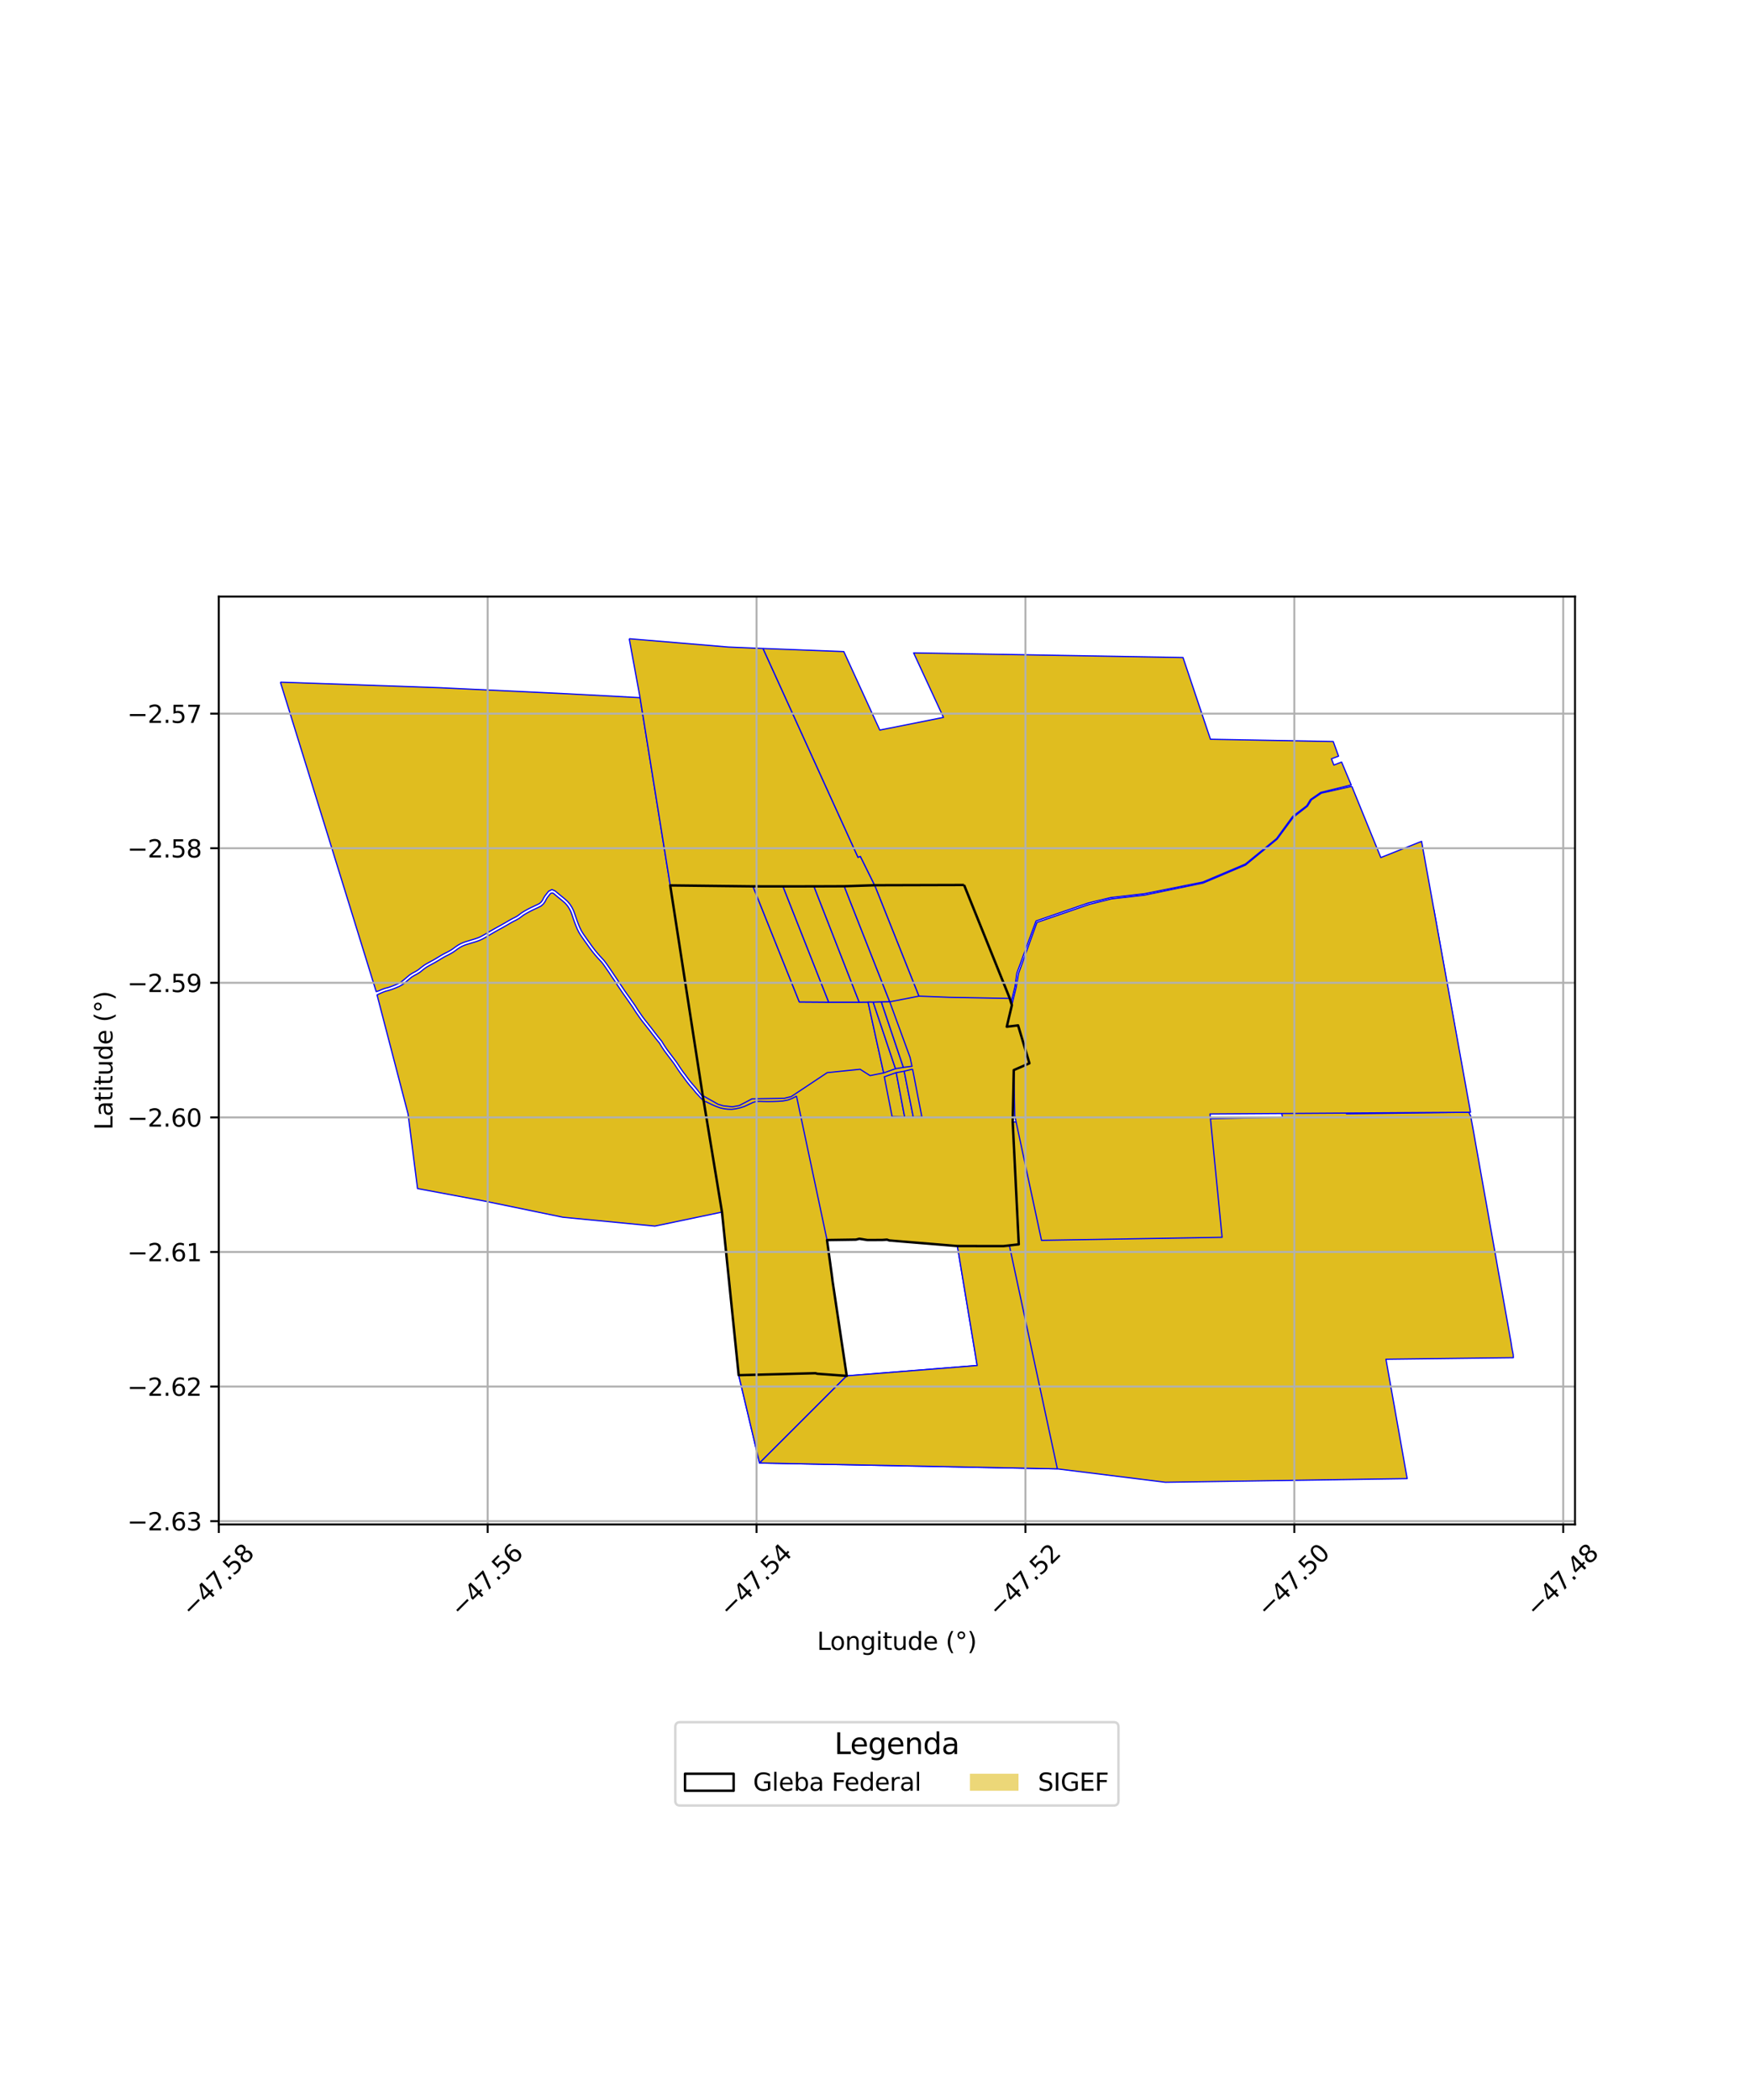 <?xml version="1.0" encoding="utf-8" standalone="no"?>
<!DOCTYPE svg PUBLIC "-//W3C//DTD SVG 1.1//EN"
  "http://www.w3.org/Graphics/SVG/1.1/DTD/svg11.dtd">
<svg xmlns:xlink="http://www.w3.org/1999/xlink" width="720pt" height="864pt" viewBox="0 0 720 864" xmlns="http://www.w3.org/2000/svg" version="1.1">
 <defs>
  <style type="text/css">*{stroke-linejoin: round; stroke-linecap: butt}</style>
 </defs>
 <g id="figure_1">
  <g id="patch_1">
   <path d="M 0 864 
L 720 864 
L 720 0 
L 0 0 
z
" style="fill: #ffffff"/>
  </g>
  <g id="axes_1">
   <g id="patch_2">
    <path d="M 90 627.201 
L 648 627.201 
L 648 245.439 
L 90 245.439 
z
" style="fill: #ffffff"/>
   </g>
   <g id="PatchCollection_1">
    <path d="M 115.364 280.656 
L 180.909 282.948 
L 233.172 285.435 
L 263.333 287.042 
L 275.74 364.279 
L 289.126 450.754 
L 289.244 451.495 
L 287.208 448.797 
L 286.555 447.977 
L 285.704 446.948 
L 284.951 446.095 
L 284.246 445.247 
L 283.47 444.272 
L 282.666 443.188 
L 282.055 442.331 
L 281.48 441.587 
L 280.776 440.639 
L 279.921 439.404 
L 279.111 438.163 
L 278.338 437.002 
L 277.487 435.868 
L 276.653 434.752 
L 275.861 433.706 
L 275.022 432.591 
L 274.263 431.565 
L 273.598 430.567 
L 272.896 429.47 
L 272.261 428.398 
L 271.447 427.421 
L 270.71 426.505 
L 270.081 425.677 
L 269.342 424.742 
L 268.612 423.773 
L 267.878 422.806 
L 267.125 421.872 
L 266.332 420.846 
L 265.516 419.836 
L 264.768 418.865 
L 264.047 417.858 
L 263.374 416.88 
L 262.634 415.825 
L 261.949 414.763 
L 261.309 413.745 
L 260.643 412.776 
L 259.919 411.759 
L 259.186 410.684 
L 258.425 409.631 
L 257.783 408.716 
L 257.193 407.882 
L 256.583 406.991 
L 255.881 405.936 
L 255.16 404.875 
L 254.574 403.96 
L 253.827 402.833 
L 253.065 401.711 
L 252.372 400.681 
L 251.677 399.621 
L 251.115 398.798 
L 250.534 397.968 
L 249.872 397.002 
L 249.197 396.054 
L 248.509 395.156 
L 247.65 394.232 
L 246.751 393.255 
L 245.826 392.194 
L 244.968 391.157 
L 244.147 390.101 
L 243.322 388.981 
L 242.449 387.735 
L 241.578 386.532 
L 240.728 385.317 
L 239.916 384.144 
L 239.177 382.936 
L 238.53 381.601 
L 237.963 380.223 
L 237.43 378.811 
L 236.953 377.453 
L 236.463 375.991 
L 235.984 374.665 
L 235.343 373.381 
L 234.51 372.065 
L 233.481 370.841 
L 232.395 369.878 
L 231.322 368.989 
L 230.267 368.139 
L 229.273 367.314 
L 228.408 366.573 
L 227.082 365.995 
L 225.708 366.685 
L 224.875 367.733 
L 224.144 368.673 
L 223.651 369.5 
L 223.227 370.338 
L 222.69 371.09 
L 221.933 371.755 
L 220.913 372.275 
L 219.75 372.816 
L 218.631 373.336 
L 217.629 373.842 
L 216.589 374.391 
L 215.607 374.954 
L 214.627 375.565 
L 213.77 376.211 
L 212.877 376.864 
L 211.909 377.419 
L 210.981 377.875 
L 210.051 378.373 
L 209.091 378.922 
L 208.16 379.474 
L 207.255 379.991 
L 206.23 380.571 
L 205.287 381.097 
L 204.253 381.664 
L 203.306 382.194 
L 202.403 382.712 
L 201.44 383.269 
L 200.492 383.833 
L 199.567 384.378 
L 198.665 384.89 
L 197.77 385.368 
L 196.813 385.797 
L 195.833 386.151 
L 194.747 386.494 
L 193.742 386.788 
L 192.786 387.092 
L 191.952 387.335 
L 190.775 387.734 
L 189.627 388.223 
L 188.484 388.852 
L 187.465 389.536 
L 186.579 390.191 
L 185.823 390.719 
L 184.824 391.306 
L 183.798 391.854 
L 183.05 392.222 
L 182.152 392.697 
L 181.126 393.297 
L 180.19 393.87 
L 179.238 394.439 
L 178.282 394.996 
L 177.517 395.411 
L 176.842 395.776 
L 176.065 396.205 
L 175.186 396.699 
L 174.37 397.22 
L 173.244 398.075 
L 172.178 398.952 
L 171.057 399.664 
L 169.731 400.364 
L 168.636 401.042 
L 167.637 401.868 
L 166.264 403.039 
L 164.978 404.051 
L 163.728 404.76 
L 162.376 405.33 
L 160.941 405.889 
L 159.6 406.33 
L 158.269 406.667 
L 157.031 407.141 
L 155.914 407.628 
L 154.779 408.002 
L 134.032 340.915 
L 115.364 280.656 
" clip-path="url(#pa8ad0fcc23)" style="fill: #e0bd1f; stroke: #0000ff; stroke-width: 0.5"/>
    <path d="M 227.117 367.319 
L 227.77 367.604 
L 228.507 368.236 
L 229.515 369.071 
L 230.571 369.921 
L 231.622 370.793 
L 232.627 371.684 
L 233.547 372.781 
L 234.305 373.974 
L 234.885 375.142 
L 235.339 376.387 
L 235.826 377.845 
L 236.31 379.225 
L 236.854 380.666 
L 237.44 382.094 
L 238.13 383.518 
L 238.918 384.804 
L 239.751 386.006 
L 240.609 387.232 
L 241.481 388.436 
L 242.356 389.685 
L 243.198 390.828 
L 244.04 391.912 
L 244.92 392.975 
L 245.865 394.06 
L 246.778 395.05 
L 247.6 395.934 
L 248.24 396.771 
L 248.896 397.692 
L 249.555 398.655 
L 250.136 399.484 
L 250.688 400.292 
L 251.379 401.348 
L 252.08 402.387 
L 252.839 403.505 
L 253.576 404.618 
L 254.166 405.538 
L 254.893 406.61 
L 255.597 407.668 
L 256.216 408.571 
L 256.809 409.411 
L 257.456 410.331 
L 258.212 411.378 
L 258.943 412.45 
L 259.667 413.467 
L 260.314 414.408 
L 260.944 415.412 
L 261.646 416.498 
L 262.397 417.569 
L 263.073 418.551 
L 263.812 419.584 
L 264.582 420.583 
L 265.399 421.595 
L 266.191 422.62 
L 266.941 423.55 
L 267.664 424.501 
L 268.4 425.479 
L 269.141 426.416 
L 269.771 427.248 
L 270.527 428.186 
L 271.286 429.096 
L 271.882 430.102 
L 272.602 431.227 
L 273.289 432.259 
L 274.068 433.312 
L 274.91 434.432 
L 275.701 435.476 
L 276.534 436.591 
L 277.366 437.699 
L 278.117 438.826 
L 278.933 440.076 
L 279.81 441.344 
L 280.532 442.316 
L 281.099 443.05 
L 281.703 443.899 
L 282.526 445.007 
L 283.322 446.009 
L 284.048 446.881 
L 284.8 447.731 
L 285.63 448.737 
L 286.285 449.559 
L 289.516 453.017 
L 289.534 453.102 
L 297.045 498.689 
L 269.434 504.459 
L 231.59 500.811 
L 198.903 494.073 
L 171.778 489.006 
L 167.898 458.385 
L 155.123 409.34 
L 156.346 408.748 
L 157.481 408.254 
L 158.629 407.814 
L 159.932 407.484 
L 161.341 407.021 
L 162.822 406.445 
L 164.254 405.841 
L 165.641 405.052 
L 167.018 403.971 
L 168.401 402.791 
L 169.33 402.024 
L 170.322 401.408 
L 171.654 400.706 
L 172.877 399.929 
L 173.981 399.021 
L 175.051 398.209 
L 175.797 397.731 
L 176.643 397.256 
L 177.411 396.831 
L 178.082 396.468 
L 178.863 396.044 
L 179.84 395.476 
L 180.805 394.901 
L 181.736 394.329 
L 182.73 393.749 
L 183.59 393.292 
L 184.339 392.925 
L 185.405 392.357 
L 186.465 391.733 
L 187.272 391.17 
L 188.151 390.519 
L 189.103 389.879 
L 190.146 389.305 
L 191.197 388.856 
L 192.308 388.481 
L 193.132 388.241 
L 194.088 387.938 
L 195.091 387.643 
L 196.212 387.291 
L 197.257 386.912 
L 198.294 386.448 
L 199.238 385.943 
L 200.161 385.419 
L 201.097 384.868 
L 202.04 384.305 
L 202.996 383.753 
L 203.89 383.239 
L 204.827 382.716 
L 205.861 382.149 
L 206.811 381.62 
L 207.84 381.037 
L 208.756 380.516 
L 209.689 379.962 
L 210.626 379.425 
L 211.523 378.945 
L 212.467 378.482 
L 213.525 377.875 
L 214.478 377.178 
L 215.298 376.558 
L 216.217 375.987 
L 217.161 375.445 
L 218.175 374.911 
L 219.149 374.419 
L 220.25 373.907 
L 221.434 373.356 
L 222.604 372.759 
L 223.577 371.904 
L 224.25 370.966 
L 224.695 370.081 
L 225.129 369.354 
L 225.811 368.479 
L 226.475 367.642 
L 227.117 367.319 
" clip-path="url(#pa8ad0fcc23)" style="fill: #e0bd1f; stroke: #0000ff; stroke-width: 0.5"/>
    <path d="M 258.879 262.792 
L 299.594 266.208 
L 313.932 266.806 
L 353.01 352.724 
L 353.998 352.351 
L 359.849 364.203 
L 347.351 364.625 
L 334.88 364.675 
L 322.115 364.629 
L 309.79 364.643 
L 275.761 364.261 
L 263.333 287.042 
L 258.879 262.792 
" clip-path="url(#pa8ad0fcc23)" style="fill: #e0bd1f; stroke: #0000ff; stroke-width: 0.5"/>
    <path d="M 396.652 364.108 
L 415.457 410.777 
L 415.976 412.512 
L 416.32 413.508 
L 414.217 422.427 
L 418.872 421.871 
L 423.533 437.461 
L 417.093 440.264 
L 416.66 461.623 
L 419.15 511.96 
L 412.838 512.679 
L 393.896 512.661 
L 365.895 510.358 
L 364.909 510.022 
L 362.928 510.164 
L 356.895 510.187 
L 353.546 509.66 
L 352.152 510.016 
L 340.263 510.199 
L 342.381 525.73 
L 342.484 526.711 
L 348.369 566.078 
L 336.253 565.203 
L 335.487 564.977 
L 303.917 565.797 
L 297.045 498.689 
L 289.516 453.017 
L 289.244 451.495 
L 275.74 364.279 
L 309.877 364.673 
L 322.117 364.683 
L 334.92 364.672 
L 347.351 364.625 
L 360.081 364.206 
L 396.652 364.108 
" clip-path="url(#pa8ad0fcc23)" style="fill: #e0bd1f; stroke: #0000ff; stroke-width: 0.5"/>
    <path d="M 275.761 364.261 
L 309.79 364.643 
L 328.863 412.236 
L 340.952 412.322 
L 353.496 412.325 
L 357.143 412.285 
L 363.558 441.427 
L 357.982 442.547 
L 353.886 439.933 
L 340.365 441.304 
L 325.538 451.155 
L 322.642 451.879 
L 309.392 452.098 
L 304.14 454.854 
L 301.314 455.375 
L 297.595 454.962 
L 295.425 454.314 
L 289.126 450.754 
L 275.761 364.261 
" clip-path="url(#pa8ad0fcc23)" style="fill: #e0bd1f; stroke: #0000ff; stroke-width: 0.5"/>
    <path d="M 327.692 450.923 
L 340.263 510.199 
L 342.381 525.73 
L 342.484 526.711 
L 348.369 566.078 
L 336.253 565.203 
L 335.487 564.977 
L 303.929 565.797 
L 297.083 498.69 
L 289.534 453.102 
L 290.327 453.225 
L 291.638 453.851 
L 293.097 454.557 
L 294.772 455.265 
L 296.345 455.834 
L 297.85 456.171 
L 299.44 456.36 
L 301.024 456.409 
L 302.642 456.208 
L 304.444 455.809 
L 306.174 455.271 
L 308.032 454.413 
L 309.854 453.565 
L 311.215 453.176 
L 312.657 453.142 
L 314.35 453.201 
L 316.175 453.216 
L 318.109 453.187 
L 320.088 453.119 
L 322.143 452.97 
L 324.209 452.569 
L 325.809 451.966 
L 327.293 451.227 
L 327.692 450.923 
" clip-path="url(#pa8ad0fcc23)" style="fill: #e0bd1f; stroke: #0000ff; stroke-width: 0.5"/>
    <path d="M 537.25 361.495 
L 544.114 374.132 
L 589.16 374.173 
L 589.937 374.287 
L 590.651 378.305 
L 591.381 382.4 
L 592.128 386.586 
L 592.883 390.789 
L 593.638 395.013 
L 594.45 399.612 
L 595.276 404.469 
L 596.152 409.273 
L 596.997 413.901 
L 597.874 418.666 
L 598.744 423.586 
L 599.597 428.553 
L 600.489 433.576 
L 601.402 438.528 
L 602.286 443.533 
L 551.458 445.584 
L 553.983 458.26 
L 604.31 457.604 
L 605.084 459.211 
L 606.134 464.926 
L 607.177 470.854 
L 608.258 476.929 
L 609.362 483.121 
L 610.394 488.911 
L 611.369 494.337 
L 612.309 499.646 
L 613.274 505.161 
L 614.34 511.03 
L 615.43 517.226 
L 616.555 523.657 
L 617.724 530.008 
L 618.777 535.989 
L 619.786 541.62 
L 620.737 546.983 
L 621.656 552.146 
L 622.013 554.531 
L 622.564 557.261 
L 622.636 558.592 
L 570.228 559.245 
L 578.952 608.345 
L 479.471 609.848 
L 435.03 604.337 
L 312.501 601.926 
L 303.917 565.797 
L 335.487 564.977 
L 336.253 565.203 
L 348.369 566.078 
L 402.044 561.809 
L 393.896 512.661 
L 412.838 512.679 
L 419.15 511.96 
L 416.66 461.623 
L 495.685 460.321 
L 527.638 459.635 
L 507.781 361.804 
L 537.25 361.495 
" clip-path="url(#pa8ad0fcc23)" style="fill: #e0bd1f; stroke: #0000ff; stroke-width: 0.5"/>
    <path d="M 335.487 564.977 
L 336.253 565.203 
L 348.369 566.078 
L 312.501 601.926 
L 303.929 565.797 
L 335.487 564.977 
" clip-path="url(#pa8ad0fcc23)" style="fill: #e0bd1f; stroke: #0000ff; stroke-width: 0.5"/>
    <path d="M 322.115 364.629 
L 340.952 412.322 
L 328.863 412.236 
L 309.79 364.643 
L 322.115 364.629 
" clip-path="url(#pa8ad0fcc23)" style="fill: #e0bd1f; stroke: #0000ff; stroke-width: 0.5"/>
    <path d="M 393.896 512.661 
L 415.342 512.725 
L 435.03 604.337 
L 312.501 601.926 
L 348.369 566.078 
L 402.044 561.809 
L 393.896 512.661 
" clip-path="url(#pa8ad0fcc23)" style="fill: #e0bd1f; stroke: #0000ff; stroke-width: 0.5"/>
    <path d="M 313.932 266.806 
L 347.175 268.087 
L 361.973 300.375 
L 388.169 295.157 
L 375.89 268.621 
L 486.726 270.526 
L 498.014 304.156 
L 548.529 305.086 
L 550.718 311.094 
L 547.793 312.189 
L 548.793 314.775 
L 551.972 313.533 
L 555.924 322.959 
L 543.424 325.999 
L 539.153 328.957 
L 537.623 331.499 
L 531.827 335.906 
L 525.187 345.031 
L 512.36 355.496 
L 494.855 362.908 
L 470.862 367.704 
L 456.991 369.291 
L 447.755 371.51 
L 426.252 378.904 
L 418.361 400.378 
L 417.556 406.07 
L 415.976 412.512 
L 415.457 410.777 
L 390.538 410.32 
L 378.058 409.84 
L 359.849 364.203 
L 353.998 352.351 
L 353.01 352.724 
L 313.932 266.806 
" clip-path="url(#pa8ad0fcc23)" style="fill: #e0bd1f; stroke: #0000ff; stroke-width: 0.5"/>
    <path d="M 322.115 364.629 
L 334.88 364.675 
L 353.496 412.325 
L 340.952 412.322 
L 322.115 364.629 
" clip-path="url(#pa8ad0fcc23)" style="fill: #e0bd1f; stroke: #0000ff; stroke-width: 0.5"/>
    <path d="M 347.336 364.632 
L 366.069 412.178 
L 362.63 412.249 
L 359.265 412.33 
L 357.143 412.285 
L 353.496 412.325 
L 334.88 364.675 
L 347.336 364.632 
" clip-path="url(#pa8ad0fcc23)" style="fill: #e0bd1f; stroke: #0000ff; stroke-width: 0.5"/>
    <path d="M 359.849 364.203 
L 378.058 409.84 
L 366.069 412.178 
L 347.336 364.632 
L 359.849 364.203 
" clip-path="url(#pa8ad0fcc23)" style="fill: #e0bd1f; stroke: #0000ff; stroke-width: 0.5"/>
    <path d="M 357.143 412.285 
L 359.265 412.33 
L 368.43 439.703 
L 363.558 441.427 
L 357.143 412.285 
" clip-path="url(#pa8ad0fcc23)" style="fill: #e0bd1f; stroke: #0000ff; stroke-width: 0.5"/>
    <path d="M 362.63 412.249 
L 371.668 439.14 
L 368.43 439.703 
L 359.265 412.33 
L 362.63 412.249 
" clip-path="url(#pa8ad0fcc23)" style="fill: #e0bd1f; stroke: #0000ff; stroke-width: 0.5"/>
    <path d="M 366.069 412.178 
L 374.427 435.049 
L 375.217 438.712 
L 371.668 439.14 
L 362.63 412.249 
L 366.069 412.178 
" clip-path="url(#pa8ad0fcc23)" style="fill: #e0bd1f; stroke: #0000ff; stroke-width: 0.5"/>
    <path d="M 368.745 441.305 
L 372.196 459.56 
L 367.034 459.416 
L 363.832 443.022 
L 368.745 441.305 
" clip-path="url(#pa8ad0fcc23)" style="fill: #e0bd1f; stroke: #0000ff; stroke-width: 0.5"/>
    <path d="M 372.007 440.735 
L 375.755 459.587 
L 372.196 459.56 
L 368.745 441.305 
L 372.007 440.735 
" clip-path="url(#pa8ad0fcc23)" style="fill: #e0bd1f; stroke: #0000ff; stroke-width: 0.5"/>
    <path d="M 375.467 439.878 
L 379.275 459.517 
L 375.755 459.587 
L 372.007 440.735 
L 375.467 439.878 
" clip-path="url(#pa8ad0fcc23)" style="fill: #e0bd1f; stroke: #0000ff; stroke-width: 0.5"/>
    <path d="M 556.18 323.508 
L 568.109 352.824 
L 584.877 346.159 
L 605.014 457.615 
L 497.821 458.321 
L 502.806 509.066 
L 428.503 510.308 
L 417.49 458.971 
L 417.147 440.178 
L 423.548 437.454 
L 418.872 421.871 
L 414.217 422.427 
L 416.32 413.508 
L 418.067 406.264 
L 419.054 400.518 
L 426.632 379.505 
L 448.23 372.064 
L 457.17 369.84 
L 471 368.251 
L 494.99 363.309 
L 512.449 355.908 
L 525.44 345.254 
L 532.075 336.278 
L 537.938 331.692 
L 539.582 329.057 
L 543.649 326.328 
L 556.18 323.508 
" clip-path="url(#pa8ad0fcc23)" style="fill: #e0bd1f; stroke: #0000ff; stroke-width: 0.5"/>
   </g>
   <g id="PatchCollection_2">
    <path d="M 396.652 364.108 
L 415.457 410.777 
L 415.976 412.512 
L 416.32 413.508 
L 414.217 422.427 
L 418.872 421.871 
L 423.533 437.461 
L 417.093 440.264 
L 416.66 461.623 
L 419.15 511.96 
L 412.838 512.679 
L 393.896 512.661 
L 365.895 510.358 
L 364.909 510.022 
L 362.928 510.164 
L 356.895 510.187 
L 353.546 509.66 
L 352.152 510.016 
L 340.263 510.199 
L 342.381 525.73 
L 342.484 526.711 
L 348.369 566.078 
L 336.253 565.203 
L 335.487 564.977 
L 303.917 565.797 
L 297.045 498.689 
L 289.516 453.017 
L 289.244 451.495 
L 275.74 364.279 
L 309.877 364.673 
L 322.117 364.683 
L 334.92 364.672 
L 347.351 364.625 
L 360.081 364.206 
L 396.652 364.108 
" clip-path="url(#pa8ad0fcc23)" style="fill: none; stroke: #000000"/>
   </g>
   <g id="matplotlib.axis_1">
    <g id="xtick_1">
     <g id="line2d_1">
      <path d="M 90.02 627.201 
L 90.02 245.439 
" clip-path="url(#pa8ad0fcc23)" style="fill: none; stroke: #b0b0b0; stroke-width: 0.8; stroke-linecap: square"/>
     </g>
     <g id="line2d_2">
      <defs>
       <path id="mf289fc55d0" d="M 0 0 
L 0 3.5 
" style="stroke: #000000; stroke-width: 0.8"/>
      </defs>
      <g>
       <use xlink:href="#mf289fc55d0" x="90.02" y="627.201" style="stroke: #000000; stroke-width: 0.8"/>
      </g>
     </g>
     <g id="text_1">
      <!-- −47.58 -->
      <g transform="translate(78.887 665.743) rotate(-45) scale(0.1 -0.1)">
       <defs>
        <path id="DejaVuSans-2212" d="M 678 2272 
L 4684 2272 
L 4684 1741 
L 678 1741 
L 678 2272 
z
" transform="scale(0.016)"/>
        <path id="DejaVuSans-34" d="M 2419 4116 
L 825 1625 
L 2419 1625 
L 2419 4116 
z
M 2253 4666 
L 3047 4666 
L 3047 1625 
L 3713 1625 
L 3713 1100 
L 3047 1100 
L 3047 0 
L 2419 0 
L 2419 1100 
L 313 1100 
L 313 1709 
L 2253 4666 
z
" transform="scale(0.016)"/>
        <path id="DejaVuSans-37" d="M 525 4666 
L 3525 4666 
L 3525 4397 
L 1831 0 
L 1172 0 
L 2766 4134 
L 525 4134 
L 525 4666 
z
" transform="scale(0.016)"/>
        <path id="DejaVuSans-2e" d="M 684 794 
L 1344 794 
L 1344 0 
L 684 0 
L 684 794 
z
" transform="scale(0.016)"/>
        <path id="DejaVuSans-35" d="M 691 4666 
L 3169 4666 
L 3169 4134 
L 1269 4134 
L 1269 2991 
Q 1406 3038 1543 3061 
Q 1681 3084 1819 3084 
Q 2600 3084 3056 2656 
Q 3513 2228 3513 1497 
Q 3513 744 3044 326 
Q 2575 -91 1722 -91 
Q 1428 -91 1123 -41 
Q 819 9 494 109 
L 494 744 
Q 775 591 1075 516 
Q 1375 441 1709 441 
Q 2250 441 2565 725 
Q 2881 1009 2881 1497 
Q 2881 1984 2565 2268 
Q 2250 2553 1709 2553 
Q 1456 2553 1204 2497 
Q 953 2441 691 2322 
L 691 4666 
z
" transform="scale(0.016)"/>
        <path id="DejaVuSans-38" d="M 2034 2216 
Q 1584 2216 1326 1975 
Q 1069 1734 1069 1313 
Q 1069 891 1326 650 
Q 1584 409 2034 409 
Q 2484 409 2743 651 
Q 3003 894 3003 1313 
Q 3003 1734 2745 1975 
Q 2488 2216 2034 2216 
z
M 1403 2484 
Q 997 2584 770 2862 
Q 544 3141 544 3541 
Q 544 4100 942 4425 
Q 1341 4750 2034 4750 
Q 2731 4750 3128 4425 
Q 3525 4100 3525 3541 
Q 3525 3141 3298 2862 
Q 3072 2584 2669 2484 
Q 3125 2378 3379 2068 
Q 3634 1759 3634 1313 
Q 3634 634 3220 271 
Q 2806 -91 2034 -91 
Q 1263 -91 848 271 
Q 434 634 434 1313 
Q 434 1759 690 2068 
Q 947 2378 1403 2484 
z
M 1172 3481 
Q 1172 3119 1398 2916 
Q 1625 2713 2034 2713 
Q 2441 2713 2670 2916 
Q 2900 3119 2900 3481 
Q 2900 3844 2670 4047 
Q 2441 4250 2034 4250 
Q 1625 4250 1398 4047 
Q 1172 3844 1172 3481 
z
" transform="scale(0.016)"/>
       </defs>
       <use xlink:href="#DejaVuSans-2212"/>
       <use xlink:href="#DejaVuSans-34" transform="translate(83.789 0)"/>
       <use xlink:href="#DejaVuSans-37" transform="translate(147.412 0)"/>
       <use xlink:href="#DejaVuSans-2e" transform="translate(211.035 0)"/>
       <use xlink:href="#DejaVuSans-35" transform="translate(242.822 0)"/>
       <use xlink:href="#DejaVuSans-38" transform="translate(306.445 0)"/>
      </g>
     </g>
    </g>
    <g id="xtick_2">
     <g id="line2d_3">
      <path d="M 200.645 627.201 
L 200.645 245.439 
" clip-path="url(#pa8ad0fcc23)" style="fill: none; stroke: #b0b0b0; stroke-width: 0.8; stroke-linecap: square"/>
     </g>
     <g id="line2d_4">
      <g>
       <use xlink:href="#mf289fc55d0" x="200.645" y="627.201" style="stroke: #000000; stroke-width: 0.8"/>
      </g>
     </g>
     <g id="text_2">
      <!-- −47.56 -->
      <g transform="translate(189.512 665.743) rotate(-45) scale(0.1 -0.1)">
       <defs>
        <path id="DejaVuSans-36" d="M 2113 2584 
Q 1688 2584 1439 2293 
Q 1191 2003 1191 1497 
Q 1191 994 1439 701 
Q 1688 409 2113 409 
Q 2538 409 2786 701 
Q 3034 994 3034 1497 
Q 3034 2003 2786 2293 
Q 2538 2584 2113 2584 
z
M 3366 4563 
L 3366 3988 
Q 3128 4100 2886 4159 
Q 2644 4219 2406 4219 
Q 1781 4219 1451 3797 
Q 1122 3375 1075 2522 
Q 1259 2794 1537 2939 
Q 1816 3084 2150 3084 
Q 2853 3084 3261 2657 
Q 3669 2231 3669 1497 
Q 3669 778 3244 343 
Q 2819 -91 2113 -91 
Q 1303 -91 875 529 
Q 447 1150 447 2328 
Q 447 3434 972 4092 
Q 1497 4750 2381 4750 
Q 2619 4750 2861 4703 
Q 3103 4656 3366 4563 
z
" transform="scale(0.016)"/>
       </defs>
       <use xlink:href="#DejaVuSans-2212"/>
       <use xlink:href="#DejaVuSans-34" transform="translate(83.789 0)"/>
       <use xlink:href="#DejaVuSans-37" transform="translate(147.412 0)"/>
       <use xlink:href="#DejaVuSans-2e" transform="translate(211.035 0)"/>
       <use xlink:href="#DejaVuSans-35" transform="translate(242.822 0)"/>
       <use xlink:href="#DejaVuSans-36" transform="translate(306.445 0)"/>
      </g>
     </g>
    </g>
    <g id="xtick_3">
     <g id="line2d_5">
      <path d="M 311.271 627.201 
L 311.271 245.439 
" clip-path="url(#pa8ad0fcc23)" style="fill: none; stroke: #b0b0b0; stroke-width: 0.8; stroke-linecap: square"/>
     </g>
     <g id="line2d_6">
      <g>
       <use xlink:href="#mf289fc55d0" x="311.271" y="627.201" style="stroke: #000000; stroke-width: 0.8"/>
      </g>
     </g>
     <g id="text_3">
      <!-- −47.54 -->
      <g transform="translate(300.138 665.743) rotate(-45) scale(0.1 -0.1)">
       <use xlink:href="#DejaVuSans-2212"/>
       <use xlink:href="#DejaVuSans-34" transform="translate(83.789 0)"/>
       <use xlink:href="#DejaVuSans-37" transform="translate(147.412 0)"/>
       <use xlink:href="#DejaVuSans-2e" transform="translate(211.035 0)"/>
       <use xlink:href="#DejaVuSans-35" transform="translate(242.822 0)"/>
       <use xlink:href="#DejaVuSans-34" transform="translate(306.445 0)"/>
      </g>
     </g>
    </g>
    <g id="xtick_4">
     <g id="line2d_7">
      <path d="M 421.896 627.201 
L 421.896 245.439 
" clip-path="url(#pa8ad0fcc23)" style="fill: none; stroke: #b0b0b0; stroke-width: 0.8; stroke-linecap: square"/>
     </g>
     <g id="line2d_8">
      <g>
       <use xlink:href="#mf289fc55d0" x="421.896" y="627.201" style="stroke: #000000; stroke-width: 0.8"/>
      </g>
     </g>
     <g id="text_4">
      <!-- −47.52 -->
      <g transform="translate(410.763 665.743) rotate(-45) scale(0.1 -0.1)">
       <defs>
        <path id="DejaVuSans-32" d="M 1228 531 
L 3431 531 
L 3431 0 
L 469 0 
L 469 531 
Q 828 903 1448 1529 
Q 2069 2156 2228 2338 
Q 2531 2678 2651 2914 
Q 2772 3150 2772 3378 
Q 2772 3750 2511 3984 
Q 2250 4219 1831 4219 
Q 1534 4219 1204 4116 
Q 875 4013 500 3803 
L 500 4441 
Q 881 4594 1212 4672 
Q 1544 4750 1819 4750 
Q 2544 4750 2975 4387 
Q 3406 4025 3406 3419 
Q 3406 3131 3298 2873 
Q 3191 2616 2906 2266 
Q 2828 2175 2409 1742 
Q 1991 1309 1228 531 
z
" transform="scale(0.016)"/>
       </defs>
       <use xlink:href="#DejaVuSans-2212"/>
       <use xlink:href="#DejaVuSans-34" transform="translate(83.789 0)"/>
       <use xlink:href="#DejaVuSans-37" transform="translate(147.412 0)"/>
       <use xlink:href="#DejaVuSans-2e" transform="translate(211.035 0)"/>
       <use xlink:href="#DejaVuSans-35" transform="translate(242.822 0)"/>
       <use xlink:href="#DejaVuSans-32" transform="translate(306.445 0)"/>
      </g>
     </g>
    </g>
    <g id="xtick_5">
     <g id="line2d_9">
      <path d="M 532.522 627.201 
L 532.522 245.439 
" clip-path="url(#pa8ad0fcc23)" style="fill: none; stroke: #b0b0b0; stroke-width: 0.8; stroke-linecap: square"/>
     </g>
     <g id="line2d_10">
      <g>
       <use xlink:href="#mf289fc55d0" x="532.522" y="627.201" style="stroke: #000000; stroke-width: 0.8"/>
      </g>
     </g>
     <g id="text_5">
      <!-- −47.50 -->
      <g transform="translate(521.389 665.743) rotate(-45) scale(0.1 -0.1)">
       <defs>
        <path id="DejaVuSans-30" d="M 2034 4250 
Q 1547 4250 1301 3770 
Q 1056 3291 1056 2328 
Q 1056 1369 1301 889 
Q 1547 409 2034 409 
Q 2525 409 2770 889 
Q 3016 1369 3016 2328 
Q 3016 3291 2770 3770 
Q 2525 4250 2034 4250 
z
M 2034 4750 
Q 2819 4750 3233 4129 
Q 3647 3509 3647 2328 
Q 3647 1150 3233 529 
Q 2819 -91 2034 -91 
Q 1250 -91 836 529 
Q 422 1150 422 2328 
Q 422 3509 836 4129 
Q 1250 4750 2034 4750 
z
" transform="scale(0.016)"/>
       </defs>
       <use xlink:href="#DejaVuSans-2212"/>
       <use xlink:href="#DejaVuSans-34" transform="translate(83.789 0)"/>
       <use xlink:href="#DejaVuSans-37" transform="translate(147.412 0)"/>
       <use xlink:href="#DejaVuSans-2e" transform="translate(211.035 0)"/>
       <use xlink:href="#DejaVuSans-35" transform="translate(242.822 0)"/>
       <use xlink:href="#DejaVuSans-30" transform="translate(306.445 0)"/>
      </g>
     </g>
    </g>
    <g id="xtick_6">
     <g id="line2d_11">
      <path d="M 643.147 627.201 
L 643.147 245.439 
" clip-path="url(#pa8ad0fcc23)" style="fill: none; stroke: #b0b0b0; stroke-width: 0.8; stroke-linecap: square"/>
     </g>
     <g id="line2d_12">
      <g>
       <use xlink:href="#mf289fc55d0" x="643.147" y="627.201" style="stroke: #000000; stroke-width: 0.8"/>
      </g>
     </g>
     <g id="text_6">
      <!-- −47.48 -->
      <g transform="translate(632.014 665.743) rotate(-45) scale(0.1 -0.1)">
       <use xlink:href="#DejaVuSans-2212"/>
       <use xlink:href="#DejaVuSans-34" transform="translate(83.789 0)"/>
       <use xlink:href="#DejaVuSans-37" transform="translate(147.412 0)"/>
       <use xlink:href="#DejaVuSans-2e" transform="translate(211.035 0)"/>
       <use xlink:href="#DejaVuSans-34" transform="translate(242.822 0)"/>
       <use xlink:href="#DejaVuSans-38" transform="translate(306.445 0)"/>
      </g>
     </g>
    </g>
    <g id="text_7">
     <!-- Longitude (°) -->
     <g transform="translate(336.14 678.812) scale(0.1 -0.1)">
      <defs>
       <path id="DejaVuSans-4c" d="M 628 4666 
L 1259 4666 
L 1259 531 
L 3531 531 
L 3531 0 
L 628 0 
L 628 4666 
z
" transform="scale(0.016)"/>
       <path id="DejaVuSans-6f" d="M 1959 3097 
Q 1497 3097 1228 2736 
Q 959 2375 959 1747 
Q 959 1119 1226 758 
Q 1494 397 1959 397 
Q 2419 397 2687 759 
Q 2956 1122 2956 1747 
Q 2956 2369 2687 2733 
Q 2419 3097 1959 3097 
z
M 1959 3584 
Q 2709 3584 3137 3096 
Q 3566 2609 3566 1747 
Q 3566 888 3137 398 
Q 2709 -91 1959 -91 
Q 1206 -91 779 398 
Q 353 888 353 1747 
Q 353 2609 779 3096 
Q 1206 3584 1959 3584 
z
" transform="scale(0.016)"/>
       <path id="DejaVuSans-6e" d="M 3513 2113 
L 3513 0 
L 2938 0 
L 2938 2094 
Q 2938 2591 2744 2837 
Q 2550 3084 2163 3084 
Q 1697 3084 1428 2787 
Q 1159 2491 1159 1978 
L 1159 0 
L 581 0 
L 581 3500 
L 1159 3500 
L 1159 2956 
Q 1366 3272 1645 3428 
Q 1925 3584 2291 3584 
Q 2894 3584 3203 3211 
Q 3513 2838 3513 2113 
z
" transform="scale(0.016)"/>
       <path id="DejaVuSans-67" d="M 2906 1791 
Q 2906 2416 2648 2759 
Q 2391 3103 1925 3103 
Q 1463 3103 1205 2759 
Q 947 2416 947 1791 
Q 947 1169 1205 825 
Q 1463 481 1925 481 
Q 2391 481 2648 825 
Q 2906 1169 2906 1791 
z
M 3481 434 
Q 3481 -459 3084 -895 
Q 2688 -1331 1869 -1331 
Q 1566 -1331 1297 -1286 
Q 1028 -1241 775 -1147 
L 775 -588 
Q 1028 -725 1275 -790 
Q 1522 -856 1778 -856 
Q 2344 -856 2625 -561 
Q 2906 -266 2906 331 
L 2906 616 
Q 2728 306 2450 153 
Q 2172 0 1784 0 
Q 1141 0 747 490 
Q 353 981 353 1791 
Q 353 2603 747 3093 
Q 1141 3584 1784 3584 
Q 2172 3584 2450 3431 
Q 2728 3278 2906 2969 
L 2906 3500 
L 3481 3500 
L 3481 434 
z
" transform="scale(0.016)"/>
       <path id="DejaVuSans-69" d="M 603 3500 
L 1178 3500 
L 1178 0 
L 603 0 
L 603 3500 
z
M 603 4863 
L 1178 4863 
L 1178 4134 
L 603 4134 
L 603 4863 
z
" transform="scale(0.016)"/>
       <path id="DejaVuSans-74" d="M 1172 4494 
L 1172 3500 
L 2356 3500 
L 2356 3053 
L 1172 3053 
L 1172 1153 
Q 1172 725 1289 603 
Q 1406 481 1766 481 
L 2356 481 
L 2356 0 
L 1766 0 
Q 1100 0 847 248 
Q 594 497 594 1153 
L 594 3053 
L 172 3053 
L 172 3500 
L 594 3500 
L 594 4494 
L 1172 4494 
z
" transform="scale(0.016)"/>
       <path id="DejaVuSans-75" d="M 544 1381 
L 544 3500 
L 1119 3500 
L 1119 1403 
Q 1119 906 1312 657 
Q 1506 409 1894 409 
Q 2359 409 2629 706 
Q 2900 1003 2900 1516 
L 2900 3500 
L 3475 3500 
L 3475 0 
L 2900 0 
L 2900 538 
Q 2691 219 2414 64 
Q 2138 -91 1772 -91 
Q 1169 -91 856 284 
Q 544 659 544 1381 
z
M 1991 3584 
L 1991 3584 
z
" transform="scale(0.016)"/>
       <path id="DejaVuSans-64" d="M 2906 2969 
L 2906 4863 
L 3481 4863 
L 3481 0 
L 2906 0 
L 2906 525 
Q 2725 213 2448 61 
Q 2172 -91 1784 -91 
Q 1150 -91 751 415 
Q 353 922 353 1747 
Q 353 2572 751 3078 
Q 1150 3584 1784 3584 
Q 2172 3584 2448 3432 
Q 2725 3281 2906 2969 
z
M 947 1747 
Q 947 1113 1208 752 
Q 1469 391 1925 391 
Q 2381 391 2643 752 
Q 2906 1113 2906 1747 
Q 2906 2381 2643 2742 
Q 2381 3103 1925 3103 
Q 1469 3103 1208 2742 
Q 947 2381 947 1747 
z
" transform="scale(0.016)"/>
       <path id="DejaVuSans-65" d="M 3597 1894 
L 3597 1613 
L 953 1613 
Q 991 1019 1311 708 
Q 1631 397 2203 397 
Q 2534 397 2845 478 
Q 3156 559 3463 722 
L 3463 178 
Q 3153 47 2828 -22 
Q 2503 -91 2169 -91 
Q 1331 -91 842 396 
Q 353 884 353 1716 
Q 353 2575 817 3079 
Q 1281 3584 2069 3584 
Q 2775 3584 3186 3129 
Q 3597 2675 3597 1894 
z
M 3022 2063 
Q 3016 2534 2758 2815 
Q 2500 3097 2075 3097 
Q 1594 3097 1305 2825 
Q 1016 2553 972 2059 
L 3022 2063 
z
" transform="scale(0.016)"/>
       <path id="DejaVuSans-20" transform="scale(0.016)"/>
       <path id="DejaVuSans-28" d="M 1984 4856 
Q 1566 4138 1362 3434 
Q 1159 2731 1159 2009 
Q 1159 1288 1364 580 
Q 1569 -128 1984 -844 
L 1484 -844 
Q 1016 -109 783 600 
Q 550 1309 550 2009 
Q 550 2706 781 3412 
Q 1013 4119 1484 4856 
L 1984 4856 
z
" transform="scale(0.016)"/>
       <path id="DejaVuSans-b0" d="M 1600 4347 
Q 1350 4347 1178 4173 
Q 1006 4000 1006 3750 
Q 1006 3503 1178 3333 
Q 1350 3163 1600 3163 
Q 1850 3163 2022 3333 
Q 2194 3503 2194 3750 
Q 2194 3997 2020 4172 
Q 1847 4347 1600 4347 
z
M 1600 4750 
Q 1800 4750 1984 4673 
Q 2169 4597 2303 4453 
Q 2447 4313 2519 4134 
Q 2591 3956 2591 3750 
Q 2591 3338 2302 3052 
Q 2013 2766 1594 2766 
Q 1172 2766 890 3047 
Q 609 3328 609 3750 
Q 609 4169 896 4459 
Q 1184 4750 1600 4750 
z
" transform="scale(0.016)"/>
       <path id="DejaVuSans-29" d="M 513 4856 
L 1013 4856 
Q 1481 4119 1714 3412 
Q 1947 2706 1947 2009 
Q 1947 1309 1714 600 
Q 1481 -109 1013 -844 
L 513 -844 
Q 928 -128 1133 580 
Q 1338 1288 1338 2009 
Q 1338 2731 1133 3434 
Q 928 4138 513 4856 
z
" transform="scale(0.016)"/>
      </defs>
      <use xlink:href="#DejaVuSans-4c"/>
      <use xlink:href="#DejaVuSans-6f" transform="translate(53.963 0)"/>
      <use xlink:href="#DejaVuSans-6e" transform="translate(115.145 0)"/>
      <use xlink:href="#DejaVuSans-67" transform="translate(178.523 0)"/>
      <use xlink:href="#DejaVuSans-69" transform="translate(242 0)"/>
      <use xlink:href="#DejaVuSans-74" transform="translate(269.783 0)"/>
      <use xlink:href="#DejaVuSans-75" transform="translate(308.992 0)"/>
      <use xlink:href="#DejaVuSans-64" transform="translate(372.371 0)"/>
      <use xlink:href="#DejaVuSans-65" transform="translate(435.848 0)"/>
      <use xlink:href="#DejaVuSans-20" transform="translate(497.371 0)"/>
      <use xlink:href="#DejaVuSans-28" transform="translate(529.158 0)"/>
      <use xlink:href="#DejaVuSans-b0" transform="translate(568.172 0)"/>
      <use xlink:href="#DejaVuSans-29" transform="translate(618.172 0)"/>
     </g>
    </g>
   </g>
   <g id="matplotlib.axis_2">
    <g id="ytick_1">
     <g id="line2d_13">
      <path d="M 90 625.836 
L 648 625.836 
" clip-path="url(#pa8ad0fcc23)" style="fill: none; stroke: #b0b0b0; stroke-width: 0.8; stroke-linecap: square"/>
     </g>
     <g id="line2d_14">
      <defs>
       <path id="meb1910fce7" d="M 0 0 
L -3.5 0 
" style="stroke: #000000; stroke-width: 0.8"/>
      </defs>
      <g>
       <use xlink:href="#meb1910fce7" x="90" y="625.836" style="stroke: #000000; stroke-width: 0.8"/>
      </g>
     </g>
     <g id="text_8">
      <!-- −2.63 -->
      <g transform="translate(52.355 629.635) scale(0.1 -0.1)">
       <defs>
        <path id="DejaVuSans-33" d="M 2597 2516 
Q 3050 2419 3304 2112 
Q 3559 1806 3559 1356 
Q 3559 666 3084 287 
Q 2609 -91 1734 -91 
Q 1441 -91 1130 -33 
Q 819 25 488 141 
L 488 750 
Q 750 597 1062 519 
Q 1375 441 1716 441 
Q 2309 441 2620 675 
Q 2931 909 2931 1356 
Q 2931 1769 2642 2001 
Q 2353 2234 1838 2234 
L 1294 2234 
L 1294 2753 
L 1863 2753 
Q 2328 2753 2575 2939 
Q 2822 3125 2822 3475 
Q 2822 3834 2567 4026 
Q 2313 4219 1838 4219 
Q 1578 4219 1281 4162 
Q 984 4106 628 3988 
L 628 4550 
Q 988 4650 1302 4700 
Q 1616 4750 1894 4750 
Q 2613 4750 3031 4423 
Q 3450 4097 3450 3541 
Q 3450 3153 3228 2886 
Q 3006 2619 2597 2516 
z
" transform="scale(0.016)"/>
       </defs>
       <use xlink:href="#DejaVuSans-2212"/>
       <use xlink:href="#DejaVuSans-32" transform="translate(83.789 0)"/>
       <use xlink:href="#DejaVuSans-2e" transform="translate(147.412 0)"/>
       <use xlink:href="#DejaVuSans-36" transform="translate(179.199 0)"/>
       <use xlink:href="#DejaVuSans-33" transform="translate(242.822 0)"/>
      </g>
     </g>
    </g>
    <g id="ytick_2">
     <g id="line2d_15">
      <path d="M 90 570.466 
L 648 570.466 
" clip-path="url(#pa8ad0fcc23)" style="fill: none; stroke: #b0b0b0; stroke-width: 0.8; stroke-linecap: square"/>
     </g>
     <g id="line2d_16">
      <g>
       <use xlink:href="#meb1910fce7" x="90" y="570.466" style="stroke: #000000; stroke-width: 0.8"/>
      </g>
     </g>
     <g id="text_9">
      <!-- −2.62 -->
      <g transform="translate(52.355 574.265) scale(0.1 -0.1)">
       <use xlink:href="#DejaVuSans-2212"/>
       <use xlink:href="#DejaVuSans-32" transform="translate(83.789 0)"/>
       <use xlink:href="#DejaVuSans-2e" transform="translate(147.412 0)"/>
       <use xlink:href="#DejaVuSans-36" transform="translate(179.199 0)"/>
       <use xlink:href="#DejaVuSans-32" transform="translate(242.822 0)"/>
      </g>
     </g>
    </g>
    <g id="ytick_3">
     <g id="line2d_17">
      <path d="M 90 515.096 
L 648 515.096 
" clip-path="url(#pa8ad0fcc23)" style="fill: none; stroke: #b0b0b0; stroke-width: 0.8; stroke-linecap: square"/>
     </g>
     <g id="line2d_18">
      <g>
       <use xlink:href="#meb1910fce7" x="90" y="515.096" style="stroke: #000000; stroke-width: 0.8"/>
      </g>
     </g>
     <g id="text_10">
      <!-- −2.61 -->
      <g transform="translate(52.355 518.896) scale(0.1 -0.1)">
       <defs>
        <path id="DejaVuSans-31" d="M 794 531 
L 1825 531 
L 1825 4091 
L 703 3866 
L 703 4441 
L 1819 4666 
L 2450 4666 
L 2450 531 
L 3481 531 
L 3481 0 
L 794 0 
L 794 531 
z
" transform="scale(0.016)"/>
       </defs>
       <use xlink:href="#DejaVuSans-2212"/>
       <use xlink:href="#DejaVuSans-32" transform="translate(83.789 0)"/>
       <use xlink:href="#DejaVuSans-2e" transform="translate(147.412 0)"/>
       <use xlink:href="#DejaVuSans-36" transform="translate(179.199 0)"/>
       <use xlink:href="#DejaVuSans-31" transform="translate(242.822 0)"/>
      </g>
     </g>
    </g>
    <g id="ytick_4">
     <g id="line2d_19">
      <path d="M 90 459.727 
L 648 459.727 
" clip-path="url(#pa8ad0fcc23)" style="fill: none; stroke: #b0b0b0; stroke-width: 0.8; stroke-linecap: square"/>
     </g>
     <g id="line2d_20">
      <g>
       <use xlink:href="#meb1910fce7" x="90" y="459.727" style="stroke: #000000; stroke-width: 0.8"/>
      </g>
     </g>
     <g id="text_11">
      <!-- −2.60 -->
      <g transform="translate(52.355 463.526) scale(0.1 -0.1)">
       <use xlink:href="#DejaVuSans-2212"/>
       <use xlink:href="#DejaVuSans-32" transform="translate(83.789 0)"/>
       <use xlink:href="#DejaVuSans-2e" transform="translate(147.412 0)"/>
       <use xlink:href="#DejaVuSans-36" transform="translate(179.199 0)"/>
       <use xlink:href="#DejaVuSans-30" transform="translate(242.822 0)"/>
      </g>
     </g>
    </g>
    <g id="ytick_5">
     <g id="line2d_21">
      <path d="M 90 404.357 
L 648 404.357 
" clip-path="url(#pa8ad0fcc23)" style="fill: none; stroke: #b0b0b0; stroke-width: 0.8; stroke-linecap: square"/>
     </g>
     <g id="line2d_22">
      <g>
       <use xlink:href="#meb1910fce7" x="90" y="404.357" style="stroke: #000000; stroke-width: 0.8"/>
      </g>
     </g>
     <g id="text_12">
      <!-- −2.59 -->
      <g transform="translate(52.355 408.156) scale(0.1 -0.1)">
       <defs>
        <path id="DejaVuSans-39" d="M 703 97 
L 703 672 
Q 941 559 1184 500 
Q 1428 441 1663 441 
Q 2288 441 2617 861 
Q 2947 1281 2994 2138 
Q 2813 1869 2534 1725 
Q 2256 1581 1919 1581 
Q 1219 1581 811 2004 
Q 403 2428 403 3163 
Q 403 3881 828 4315 
Q 1253 4750 1959 4750 
Q 2769 4750 3195 4129 
Q 3622 3509 3622 2328 
Q 3622 1225 3098 567 
Q 2575 -91 1691 -91 
Q 1453 -91 1209 -44 
Q 966 3 703 97 
z
M 1959 2075 
Q 2384 2075 2632 2365 
Q 2881 2656 2881 3163 
Q 2881 3666 2632 3958 
Q 2384 4250 1959 4250 
Q 1534 4250 1286 3958 
Q 1038 3666 1038 3163 
Q 1038 2656 1286 2365 
Q 1534 2075 1959 2075 
z
" transform="scale(0.016)"/>
       </defs>
       <use xlink:href="#DejaVuSans-2212"/>
       <use xlink:href="#DejaVuSans-32" transform="translate(83.789 0)"/>
       <use xlink:href="#DejaVuSans-2e" transform="translate(147.412 0)"/>
       <use xlink:href="#DejaVuSans-35" transform="translate(179.199 0)"/>
       <use xlink:href="#DejaVuSans-39" transform="translate(242.822 0)"/>
      </g>
     </g>
    </g>
    <g id="ytick_6">
     <g id="line2d_23">
      <path d="M 90 348.987 
L 648 348.987 
" clip-path="url(#pa8ad0fcc23)" style="fill: none; stroke: #b0b0b0; stroke-width: 0.8; stroke-linecap: square"/>
     </g>
     <g id="line2d_24">
      <g>
       <use xlink:href="#meb1910fce7" x="90" y="348.987" style="stroke: #000000; stroke-width: 0.8"/>
      </g>
     </g>
     <g id="text_13">
      <!-- −2.58 -->
      <g transform="translate(52.355 352.786) scale(0.1 -0.1)">
       <use xlink:href="#DejaVuSans-2212"/>
       <use xlink:href="#DejaVuSans-32" transform="translate(83.789 0)"/>
       <use xlink:href="#DejaVuSans-2e" transform="translate(147.412 0)"/>
       <use xlink:href="#DejaVuSans-35" transform="translate(179.199 0)"/>
       <use xlink:href="#DejaVuSans-38" transform="translate(242.822 0)"/>
      </g>
     </g>
    </g>
    <g id="ytick_7">
     <g id="line2d_25">
      <path d="M 90 293.617 
L 648 293.617 
" clip-path="url(#pa8ad0fcc23)" style="fill: none; stroke: #b0b0b0; stroke-width: 0.8; stroke-linecap: square"/>
     </g>
     <g id="line2d_26">
      <g>
       <use xlink:href="#meb1910fce7" x="90" y="293.617" style="stroke: #000000; stroke-width: 0.8"/>
      </g>
     </g>
     <g id="text_14">
      <!-- −2.57 -->
      <g transform="translate(52.355 297.416) scale(0.1 -0.1)">
       <use xlink:href="#DejaVuSans-2212"/>
       <use xlink:href="#DejaVuSans-32" transform="translate(83.789 0)"/>
       <use xlink:href="#DejaVuSans-2e" transform="translate(147.412 0)"/>
       <use xlink:href="#DejaVuSans-35" transform="translate(179.199 0)"/>
       <use xlink:href="#DejaVuSans-37" transform="translate(242.822 0)"/>
      </g>
     </g>
    </g>
    <g id="text_15">
     <!-- Latitude (°) -->
     <g transform="translate(46.275 464.89) rotate(-90) scale(0.1 -0.1)">
      <defs>
       <path id="DejaVuSans-61" d="M 2194 1759 
Q 1497 1759 1228 1600 
Q 959 1441 959 1056 
Q 959 750 1161 570 
Q 1363 391 1709 391 
Q 2188 391 2477 730 
Q 2766 1069 2766 1631 
L 2766 1759 
L 2194 1759 
z
M 3341 1997 
L 3341 0 
L 2766 0 
L 2766 531 
Q 2569 213 2275 61 
Q 1981 -91 1556 -91 
Q 1019 -91 701 211 
Q 384 513 384 1019 
Q 384 1609 779 1909 
Q 1175 2209 1959 2209 
L 2766 2209 
L 2766 2266 
Q 2766 2663 2505 2880 
Q 2244 3097 1772 3097 
Q 1472 3097 1187 3025 
Q 903 2953 641 2809 
L 641 3341 
Q 956 3463 1253 3523 
Q 1550 3584 1831 3584 
Q 2591 3584 2966 3190 
Q 3341 2797 3341 1997 
z
" transform="scale(0.016)"/>
      </defs>
      <use xlink:href="#DejaVuSans-4c"/>
      <use xlink:href="#DejaVuSans-61" transform="translate(55.713 0)"/>
      <use xlink:href="#DejaVuSans-74" transform="translate(116.992 0)"/>
      <use xlink:href="#DejaVuSans-69" transform="translate(156.201 0)"/>
      <use xlink:href="#DejaVuSans-74" transform="translate(183.984 0)"/>
      <use xlink:href="#DejaVuSans-75" transform="translate(223.193 0)"/>
      <use xlink:href="#DejaVuSans-64" transform="translate(286.572 0)"/>
      <use xlink:href="#DejaVuSans-65" transform="translate(350.049 0)"/>
      <use xlink:href="#DejaVuSans-20" transform="translate(411.572 0)"/>
      <use xlink:href="#DejaVuSans-28" transform="translate(443.359 0)"/>
      <use xlink:href="#DejaVuSans-b0" transform="translate(482.373 0)"/>
      <use xlink:href="#DejaVuSans-29" transform="translate(532.373 0)"/>
     </g>
    </g>
   </g>
   <g id="patch_3">
    <path d="M 90 627.201 
L 90 245.439 
" style="fill: none; stroke: #000000; stroke-width: 0.8; stroke-linejoin: miter; stroke-linecap: square"/>
   </g>
   <g id="patch_4">
    <path d="M 648 627.201 
L 648 245.439 
" style="fill: none; stroke: #000000; stroke-width: 0.8; stroke-linejoin: miter; stroke-linecap: square"/>
   </g>
   <g id="patch_5">
    <path d="M 90 627.201 
L 648 627.201 
" style="fill: none; stroke: #000000; stroke-width: 0.8; stroke-linejoin: miter; stroke-linecap: square"/>
   </g>
   <g id="patch_6">
    <path d="M 90 245.439 
L 648 245.439 
" style="fill: none; stroke: #000000; stroke-width: 0.8; stroke-linejoin: miter; stroke-linecap: square"/>
   </g>
   <g id="legend_1">
    <g id="patch_7">
     <path d="M 279.837 742.846 
L 458.163 742.846 
Q 460.163 742.846 460.163 740.846 
L 460.163 710.554 
Q 460.163 708.554 458.163 708.554 
L 279.837 708.554 
Q 277.837 708.554 277.837 710.554 
L 277.837 740.846 
Q 277.837 742.846 279.837 742.846 
z
" style="fill: #ffffff; opacity: 0.8; stroke: #cccccc; stroke-linejoin: miter"/>
    </g>
    <g id="text_16">
     <!-- Legenda -->
     <g transform="translate(343.281 721.672) scale(0.12 -0.12)">
      <use xlink:href="#DejaVuSans-4c"/>
      <use xlink:href="#DejaVuSans-65" transform="translate(53.963 0)"/>
      <use xlink:href="#DejaVuSans-67" transform="translate(115.486 0)"/>
      <use xlink:href="#DejaVuSans-65" transform="translate(178.963 0)"/>
      <use xlink:href="#DejaVuSans-6e" transform="translate(240.486 0)"/>
      <use xlink:href="#DejaVuSans-64" transform="translate(303.865 0)"/>
      <use xlink:href="#DejaVuSans-61" transform="translate(367.342 0)"/>
     </g>
    </g>
    <g id="patch_8">
     <path d="M 281.837 736.766 
L 301.837 736.766 
L 301.837 729.766 
L 281.837 729.766 
L 281.837 736.766 
z
" style="fill: none; stroke: #000000; stroke-linejoin: miter"/>
    </g>
    <g id="text_17">
     <!-- Gleba Federal -->
     <g transform="translate(309.837 736.766) scale(0.1 -0.1)">
      <defs>
       <path id="DejaVuSans-47" d="M 3809 666 
L 3809 1919 
L 2778 1919 
L 2778 2438 
L 4434 2438 
L 4434 434 
Q 4069 175 3628 42 
Q 3188 -91 2688 -91 
Q 1594 -91 976 548 
Q 359 1188 359 2328 
Q 359 3472 976 4111 
Q 1594 4750 2688 4750 
Q 3144 4750 3555 4637 
Q 3966 4525 4313 4306 
L 4313 3634 
Q 3963 3931 3569 4081 
Q 3175 4231 2741 4231 
Q 1884 4231 1454 3753 
Q 1025 3275 1025 2328 
Q 1025 1384 1454 906 
Q 1884 428 2741 428 
Q 3075 428 3337 486 
Q 3600 544 3809 666 
z
" transform="scale(0.016)"/>
       <path id="DejaVuSans-6c" d="M 603 4863 
L 1178 4863 
L 1178 0 
L 603 0 
L 603 4863 
z
" transform="scale(0.016)"/>
       <path id="DejaVuSans-62" d="M 3116 1747 
Q 3116 2381 2855 2742 
Q 2594 3103 2138 3103 
Q 1681 3103 1420 2742 
Q 1159 2381 1159 1747 
Q 1159 1113 1420 752 
Q 1681 391 2138 391 
Q 2594 391 2855 752 
Q 3116 1113 3116 1747 
z
M 1159 2969 
Q 1341 3281 1617 3432 
Q 1894 3584 2278 3584 
Q 2916 3584 3314 3078 
Q 3713 2572 3713 1747 
Q 3713 922 3314 415 
Q 2916 -91 2278 -91 
Q 1894 -91 1617 61 
Q 1341 213 1159 525 
L 1159 0 
L 581 0 
L 581 4863 
L 1159 4863 
L 1159 2969 
z
" transform="scale(0.016)"/>
       <path id="DejaVuSans-46" d="M 628 4666 
L 3309 4666 
L 3309 4134 
L 1259 4134 
L 1259 2759 
L 3109 2759 
L 3109 2228 
L 1259 2228 
L 1259 0 
L 628 0 
L 628 4666 
z
" transform="scale(0.016)"/>
       <path id="DejaVuSans-72" d="M 2631 2963 
Q 2534 3019 2420 3045 
Q 2306 3072 2169 3072 
Q 1681 3072 1420 2755 
Q 1159 2438 1159 1844 
L 1159 0 
L 581 0 
L 581 3500 
L 1159 3500 
L 1159 2956 
Q 1341 3275 1631 3429 
Q 1922 3584 2338 3584 
Q 2397 3584 2469 3576 
Q 2541 3569 2628 3553 
L 2631 2963 
z
" transform="scale(0.016)"/>
      </defs>
      <use xlink:href="#DejaVuSans-47"/>
      <use xlink:href="#DejaVuSans-6c" transform="translate(77.49 0)"/>
      <use xlink:href="#DejaVuSans-65" transform="translate(105.273 0)"/>
      <use xlink:href="#DejaVuSans-62" transform="translate(166.797 0)"/>
      <use xlink:href="#DejaVuSans-61" transform="translate(230.273 0)"/>
      <use xlink:href="#DejaVuSans-20" transform="translate(291.553 0)"/>
      <use xlink:href="#DejaVuSans-46" transform="translate(323.34 0)"/>
      <use xlink:href="#DejaVuSans-65" transform="translate(375.359 0)"/>
      <use xlink:href="#DejaVuSans-64" transform="translate(436.883 0)"/>
      <use xlink:href="#DejaVuSans-65" transform="translate(500.359 0)"/>
      <use xlink:href="#DejaVuSans-72" transform="translate(561.883 0)"/>
      <use xlink:href="#DejaVuSans-61" transform="translate(602.996 0)"/>
      <use xlink:href="#DejaVuSans-6c" transform="translate(664.275 0)"/>
     </g>
    </g>
    <g id="patch_9">
     <path d="M 399.045 736.766 
L 419.045 736.766 
L 419.045 729.766 
L 399.045 729.766 
z
" style="fill: #e0bd1f; opacity: 0.6"/>
    </g>
    <g id="text_18">
     <!-- SIGEF -->
     <g transform="translate(427.045 736.766) scale(0.1 -0.1)">
      <defs>
       <path id="DejaVuSans-53" d="M 3425 4513 
L 3425 3897 
Q 3066 4069 2747 4153 
Q 2428 4238 2131 4238 
Q 1616 4238 1336 4038 
Q 1056 3838 1056 3469 
Q 1056 3159 1242 3001 
Q 1428 2844 1947 2747 
L 2328 2669 
Q 3034 2534 3370 2195 
Q 3706 1856 3706 1288 
Q 3706 609 3251 259 
Q 2797 -91 1919 -91 
Q 1588 -91 1214 -16 
Q 841 59 441 206 
L 441 856 
Q 825 641 1194 531 
Q 1563 422 1919 422 
Q 2459 422 2753 634 
Q 3047 847 3047 1241 
Q 3047 1584 2836 1778 
Q 2625 1972 2144 2069 
L 1759 2144 
Q 1053 2284 737 2584 
Q 422 2884 422 3419 
Q 422 4038 858 4394 
Q 1294 4750 2059 4750 
Q 2388 4750 2728 4690 
Q 3069 4631 3425 4513 
z
" transform="scale(0.016)"/>
       <path id="DejaVuSans-49" d="M 628 4666 
L 1259 4666 
L 1259 0 
L 628 0 
L 628 4666 
z
" transform="scale(0.016)"/>
       <path id="DejaVuSans-45" d="M 628 4666 
L 3578 4666 
L 3578 4134 
L 1259 4134 
L 1259 2753 
L 3481 2753 
L 3481 2222 
L 1259 2222 
L 1259 531 
L 3634 531 
L 3634 0 
L 628 0 
L 628 4666 
z
" transform="scale(0.016)"/>
      </defs>
      <use xlink:href="#DejaVuSans-53"/>
      <use xlink:href="#DejaVuSans-49" transform="translate(63.477 0)"/>
      <use xlink:href="#DejaVuSans-47" transform="translate(92.969 0)"/>
      <use xlink:href="#DejaVuSans-45" transform="translate(170.459 0)"/>
      <use xlink:href="#DejaVuSans-46" transform="translate(233.643 0)"/>
     </g>
    </g>
   </g>
  </g>
 </g>
 <defs>
  <clipPath id="pa8ad0fcc23">
   <rect x="90" y="245.439" width="558" height="381.762"/>
  </clipPath>
 </defs>
</svg>
